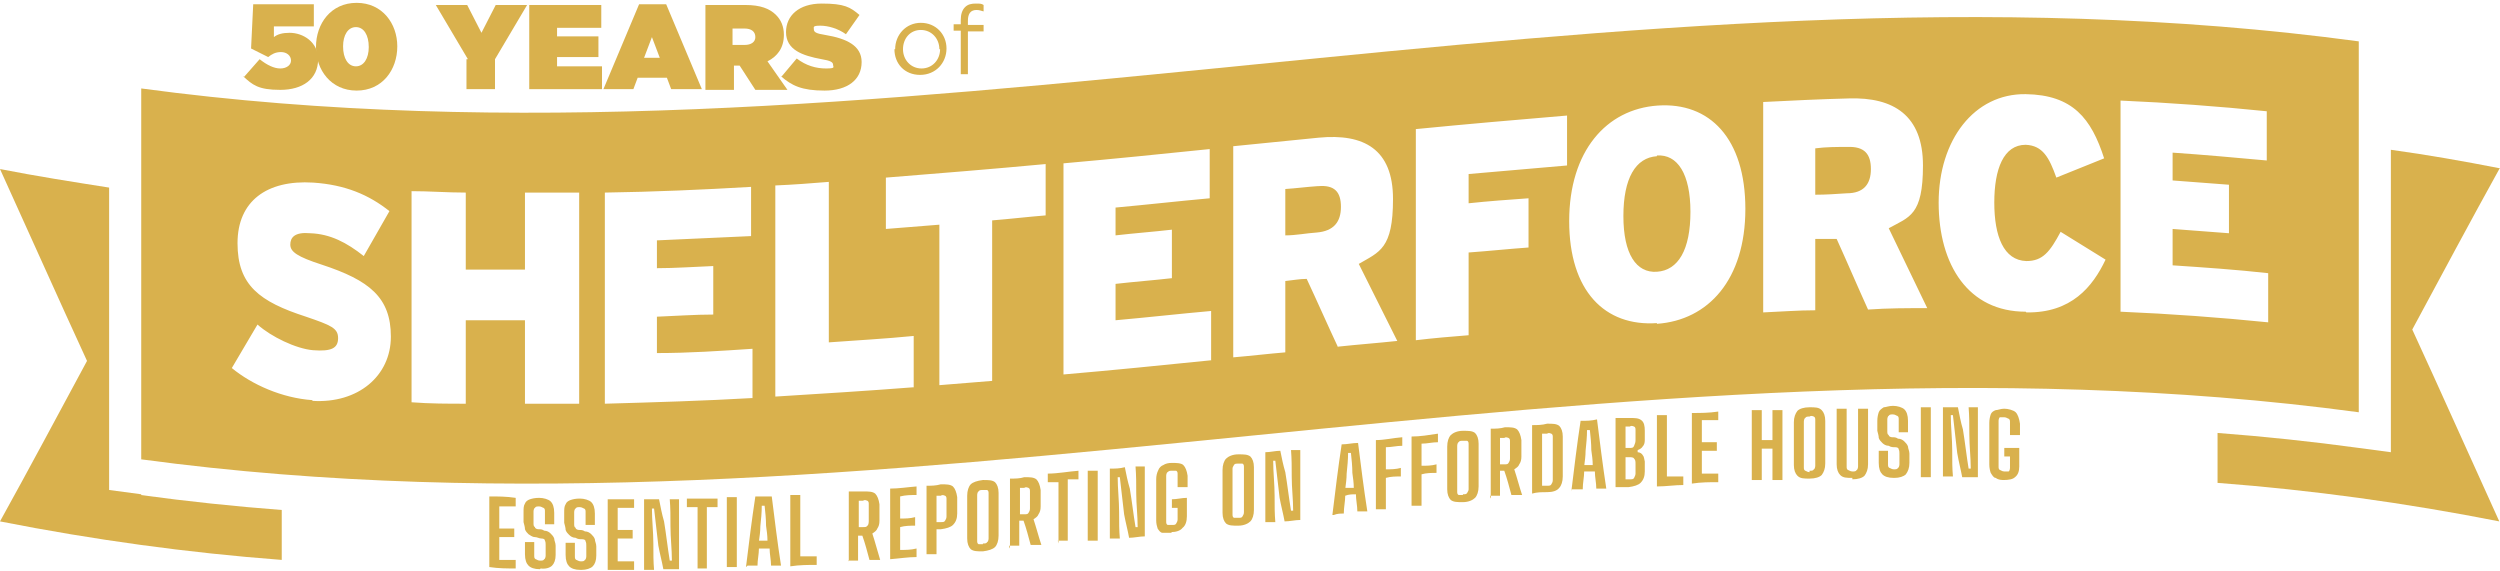 <?xml version="1.0" encoding="UTF-8"?>
<svg id="Layer_1" xmlns="http://www.w3.org/2000/svg" version="1.1" viewBox="0 0 350.5 80">
  <!-- Generator: Adobe Illustrator 29.2.1, SVG Export Plug-In . SVG Version: 2.1.0 Build 116)  -->
  <defs>
    <style>
      .st0 {
        fill: #d9b14d;
      }
    </style>
  </defs>
  <g>
    <g>
      <path class="st0" d="M350.5,23.6c-5.1-1-10.2-1.9-15.3-2.6v42.4c-1.5-.2-3-.4-4.5-.6-6.6-.9-13.2-1.6-19.8-2.1v7c13.2,1,26.3,2.8,39.5,5.4-4.1-9-8.1-18-12.2-26.9,4.1-7.6,8.1-15.1,12.2-22.5h0Z"/>
      <path class="st0" d="M19.8,69.3c-1.5-.2-3-.4-4.5-.6V26.3c-5.1-.8-10.2-1.6-15.3-2.6,4.1,9,8.1,18,12.2,26.9-4.1,7.6-8.1,15.1-12.2,22.5,13.2,2.6,26.3,4.4,39.5,5.4v-7c-6.6-.5-13.2-1.2-19.8-2.1h.1Z"/>
    </g>
    <g>
      <path class="st0" d="M232.3,21.9c-3,.2-4.7,3.1-4.7,8.4s1.8,8,4.7,7.8c3-.2,4.7-3.1,4.7-8.4s-1.8-8.1-4.7-7.9h0Z"/>
      <path class="st0" d="M259,20.6c-1.5,0-3,0-4.5.2v6.5c1.5,0,2.9-.1,4.4-.2,2.4,0,3.4-1.3,3.4-3.4s-.9-3.2-3.3-3.1Z"/>
      <path class="st0" d="M184.7,26.1c-1.5.1-3,.3-4.5.4v6.5c1.5,0,2.9-.3,4.4-.4,2.4-.2,3.4-1.5,3.4-3.6s-.9-3.1-3.2-2.9h0Z"/>
      <path class="st0" d="M19.8,12.4v52c103.6,14,207.3-20.6,310.9-6.6V5.8C227.1-8.2,123.4,26.4,19.8,12.4ZM43.8,56.1c-4.3-.3-8.5-2.2-11.3-4.5,1.2-2,2.4-4.1,3.6-6.1,1.9,1.7,5.4,3.4,7.8,3.6,2.6.2,3.5-.3,3.5-1.7s-1-1.8-4.5-3c-6.5-2.1-9.6-4.4-9.6-10.3s4.1-8.9,10.6-8.5c4.5.3,7.8,1.7,10.7,4-1.2,2.1-2.4,4.2-3.6,6.3-2.4-1.9-4.7-3.1-7.5-3.2-2.2-.2-2.8.6-2.8,1.6s1,1.7,4.4,2.8c6.7,2.2,9.7,4.6,9.7,10.1s-4.6,9.4-11,9h0ZM81.2,56.6h-7.6v-11.7h-8.3v11.7c-2.5,0-5,0-7.6-.2v-29.6c2.5,0,5,.2,7.6.2v10.8h8.3v-10.8h7.6v29.6ZM105.6,55.8c-6.9.4-13.8.6-20.8.8v-29.6c6.8-.1,13.7-.4,20.5-.8v6.9c-4.4.2-8.8.4-13.2.6v3.9c2.6,0,5.3-.2,7.9-.3v6.8c-2.6,0-5.3.2-7.9.3v5.1c4.5,0,8.9-.3,13.4-.6v6.9h.1ZM128,54.3c-6.4.5-12.9.9-19.3,1.3v-29.6c2.5-.1,5-.3,7.5-.5v22.5c4-.3,7.9-.5,11.9-.9v7.2h0ZM146.6,30.2c-2.5.2-5,.5-7.5.7v22.5c-2.5.2-4.9.4-7.4.6v-22.5c-2.5.2-5,.4-7.5.6v-7.2c7.5-.6,14.9-1.2,22.4-1.9v7.2ZM169.9,50.5c-6.9.7-13.8,1.4-20.8,2v-29.6c6.8-.6,13.7-1.3,20.5-2v6.9c-4.4.4-8.8.9-13.2,1.3v3.9c2.6-.3,5.3-.5,7.9-.8v6.8c-2.6.3-5.3.5-7.9.8v5.1c4.5-.4,8.9-.9,13.4-1.3v6.9h.1ZM187.6,48.7c-1.5-3.2-2.9-6.4-4.4-9.6-1,0-2,.2-3,.3v10c-2.4.2-4.9.5-7.3.7v-29.6c4-.4,8-.8,12-1.2,6.3-.6,10.4,1.6,10.4,8.6s-1.9,7.4-4.8,9.1c1.8,3.6,3.6,7.2,5.4,10.8-2.8.3-5.5.5-8.3.8h0ZM219.7,23.2c-4.6.4-9.2.8-13.8,1.2v4.1c2.8-.3,5.6-.5,8.4-.7v6.9c-2.8.2-5.6.5-8.4.7v11.6c-2.5.2-4.9.4-7.4.7v-29.6c7.1-.7,14.1-1.3,21.2-1.9v7h0ZM232.3,45.3c-7.3.5-12.3-4.5-12.3-14.3s5.2-15.7,12.4-16.2c7.3-.5,12.3,4.6,12.3,14.5s-5.2,15.6-12.4,16.1h0ZM261.9,43.4c-1.5-3.3-2.9-6.6-4.4-9.9-1,0-2,0-3,0v10c-2.4,0-4.9.2-7.3.3V14.3c4-.2,8-.4,12-.5,6.3-.2,10.4,2.4,10.4,9.4s-1.9,7.2-4.8,8.8c1.8,3.7,3.6,7.5,5.4,11.2-2.8,0-5.5,0-8.3.2h0ZM284,43.7c-8,0-12.2-6.5-12.2-15.3s5-15.3,12.2-15.2c6.6.1,9.2,3.4,11,9-2.2.9-4.5,1.8-6.7,2.7-1-2.8-1.9-4.5-4.3-4.6-3.1,0-4.4,3.4-4.4,8.1s1.3,8.1,4.5,8.2c2.3,0,3.3-1.3,4.8-4.1,2.1,1.3,4.2,2.6,6.3,3.9-1.8,3.8-4.8,7.5-11.1,7.4h0ZM318.1,45.2c-6.9-.7-13.8-1.2-20.8-1.5V14.1c6.8.3,13.7.8,20.5,1.5v6.9c-4.4-.4-8.8-.8-13.2-1.1v3.9c2.6.2,5.3.4,7.9.6v6.8c-2.6-.2-5.3-.4-7.9-.6v5.1c4.5.3,8.9.6,13.4,1.1v6.9h.1Z"/>
    </g>
  </g>
  <path class="st0" d="M34.2,10.8l2.2-2.5c1,.8,2,1.3,2.9,1.3s1.5-.5,1.5-1.1h0c0-.7-.6-1.2-1.4-1.2s-1.3.3-1.8.7l-2.4-1.2.3-6.2h8.5v3.1h-5.6v1.5c.5-.4,1.2-.6,2.2-.6,1.9,0,4,1.3,4,3.7h0c0,2.8-2.2,4.3-5.3,4.3s-3.9-.7-5.2-1.9h.1Z"/>
  <path class="st0" d="M44.3,6.6h0c0-3.3,2.1-6.2,5.7-6.2s5.7,2.9,5.7,6.1h0c0,3.3-2.1,6.2-5.7,6.2s-5.7-2.9-5.7-6.1ZM51.7,6.6h0c0-1.7-.7-2.8-1.8-2.8s-1.8,1.1-1.8,2.7h0c0,1.7.7,2.8,1.8,2.8s1.8-1.1,1.8-2.7Z"/>
  <path class="st0" d="M65.6,8.3l-4.5-7.6h4.4l2,3.9,2-3.9h4.4l-4.5,7.6v4.2h-4v-4.2h.2Z"/>
  <path class="st0" d="M74.2.7h10.1v3.2h-6.2v1.2h5.8v2.9h-5.8v1.3h6.3v3.2h-10.2V.7h0Z"/>
  <path class="st0" d="M89.5.6h3.9l5,11.9h-4.3l-.6-1.6h-4.1l-.6,1.6h-4.2l5-11.9h0ZM92.5,8.1l-1.1-2.9-1.1,2.9h2.2Z"/>
  <path class="st0" d="M98.7.7h5.8c2.1,0,3.4.5,4.3,1.4.7.7,1.1,1.6,1.1,2.8h0c0,1.8-.9,3-2.3,3.7l2.8,4h-4.5l-2.2-3.4h-.8v3.4h-4V.7h-.2ZM104.4,6.3c.9,0,1.5-.4,1.5-1.1h0c0-.8-.6-1.2-1.5-1.2h-1.7v2.3h1.7Z"/>
  <path class="st0" d="M109.6,10.7l2.1-2.5c1.3,1,2.7,1.4,4.1,1.4s1-.2,1-.5h0c0-.4-.4-.6-1.6-.8-2.7-.5-5-1.3-5-3.8h0c0-2.3,1.8-4,5-4s4,.5,5.3,1.6l-1.9,2.7c-1.1-.8-2.5-1.2-3.6-1.2s-.9.2-.9.5h0c0,.4.3.6,1.6.8,3,.5,5.1,1.5,5.1,3.8h0c0,2.5-2,4-5.2,4s-4.6-.7-6.1-2h0Z"/>
  <g>
    <path class="st0" d="M68.6,79.4v-9.8c1.2,0,2.4,0,3.7.2v1.2h-2.3v3.1h2.1v1.2h-2.1v3.2h2.3v1.2c-1.2,0-2.4,0-3.7-.2h0Z"/>
    <path class="st0" d="M75.7,79.8c-.8,0-1.3-.2-1.6-.5s-.5-.8-.5-1.6v-1.7h1.3v1.9c0,.2,0,.4.2.5.1,0,.3.2.6.2s.5,0,.6-.2c.1,0,.2-.3.2-.5v-1.5c0-.2,0-.4-.1-.6,0-.2-.2-.3-.5-.3s-.6-.2-.9-.2c-.4,0-.7-.3-.9-.4-.2-.2-.4-.4-.5-.7,0-.3-.1-.6-.2-1v-1.4c0-.5,0-.9.2-1.2.1-.3.4-.5.7-.6s.7-.2,1.3-.2,1.3.2,1.6.5.5.8.5,1.6v1.6h-1.3v-1.8c0-.2,0-.4-.2-.5-.1,0-.3-.2-.6-.2s-.5,0-.6.2c-.1,0-.2.3-.2.5v1.6c0,.3,0,.5.2.6,0,.2.3.3.5.3.3,0,.5,0,.8.2.4,0,.7.2.9.4.2.2.4.4.5.7,0,.3.2.6.2,1v1.3c0,.7-.2,1.2-.5,1.5s-.9.5-1.6.4h0Z"/>
    <path class="st0" d="M81.4,79.9c-.8,0-1.3-.2-1.6-.5s-.5-.8-.5-1.6v-1.7h1.3v1.9c0,.2,0,.4.2.5.1,0,.3.2.6.2s.5,0,.6-.2c.1,0,.2-.3.2-.5v-1.5c0-.2,0-.4-.1-.6,0-.2-.2-.3-.5-.3s-.6,0-.9-.2c-.4,0-.7-.2-.9-.4-.2-.2-.4-.4-.5-.7,0-.3-.1-.6-.2-1v-1.4c0-.5,0-.9.2-1.2.1-.3.4-.5.7-.6s.7-.2,1.3-.2,1.3.2,1.6.5.5.8.5,1.6v1.6h-1.3v-1.8c0-.2,0-.4-.2-.5-.1,0-.3-.2-.6-.2s-.5,0-.6.2c-.1,0-.2.3-.2.5v1.6c0,.3,0,.5.2.6,0,.2.3.3.5.3.3,0,.5,0,.8.2.4,0,.7.2.9.4.2.2.4.4.5.7,0,.3.2.6.2,1v1.3c0,.7-.2,1.2-.5,1.5s-.9.5-1.6.5h0Z"/>
    <path class="st0" d="M85.2,79.8v-9.8h3.7v1.2h-2.3v3.1h2.1v1.2h-2.1v3.2h2.3v1.2h-3.7Z"/>
    <path class="st0" d="M90.3,79.8v-9.8h2.1c.2,1,.4,2.1.7,3.1.3,1.8.5,3.7.8,5.5h.3c0-1.6-.2-3.2-.2-4.8s0-2.5-.1-3.8h1.3v9.8h-2.2c-.2-1.1-.5-2.2-.7-3.3-.2-1.7-.4-3.5-.6-5.2h-.3c0,1.6.2,3.3.2,4.9s0,2.5.1,3.7h-1.4Z"/>
    <path class="st0" d="M97.8,79.7v-8.6h-1.5v-1.2c1.4,0,2.9,0,4.3,0v1.2h-1.5v8.6h-1.4,0Z"/>
    <path class="st0" d="M101.9,79.5v-9.8h1.4v9.8h-1.4Z"/>
    <path class="st0" d="M104.6,79.4c.4-3.3.8-6.5,1.3-9.8.8,0,1.5,0,2.3,0,.4,3.2.8,6.5,1.3,9.7h-1.4c0-.8-.2-1.6-.2-2.4h-1.5c0,.8-.2,1.6-.2,2.4h-1.4l-.2.2ZM106.4,75.8h1.2c0-.7-.1-1.4-.2-2.1,0-.9-.1-1.9-.2-2.8h-.4c0,1-.1,1.9-.2,2.9,0,.7-.1,1.4-.2,2.1h0Z"/>
    <path class="st0" d="M110.8,79.2v-9.8h1.4v8.6c.8,0,1.5,0,2.3,0v1.2c-1.2,0-2.4,0-3.7.2h0Z"/>
    <path class="st0" d="M119,78.7v-9.8c.7,0,1.3,0,2,0,.8,0,1.3,0,1.7.3.3.3.5.8.6,1.5v2.3c0,.5-.1.8-.3,1.1-.1.3-.4.5-.7.7.4,1.2.7,2.4,1.1,3.7-.5,0-1,0-1.5,0-.3-1.1-.6-2.3-1-3.4h-.6v3.5h-1.4,0ZM120.4,73.9h.6c.3,0,.5,0,.6-.2.1,0,.2-.3.2-.6v-2.4c0-.2,0-.4-.2-.5-.1,0-.3-.2-.6,0h-.6v3.9h0Z"/>
    <path class="st0" d="M124.8,78.3v-9.8c1.2,0,2.4-.2,3.7-.3v1.2c-.8,0-1.5,0-2.3.2v3.1c.7,0,1.4,0,2.1-.2v1.2c-.7,0-1.4,0-2.1.2v3.2c.8,0,1.5,0,2.3-.2v1.2c-1.2,0-2.4.2-3.7.3h0Z"/>
    <path class="st0" d="M129.9,77.9v-9.8c.7,0,1.3,0,2-.2.8,0,1.3,0,1.7.3.3.3.5.8.6,1.5v2.3c0,.7-.2,1.2-.6,1.6-.3.3-.9.5-1.7.6h-.6v3.5c-.5,0-.9,0-1.4,0h0ZM131.3,73.2h.6c.3,0,.5,0,.6-.2s.2-.3.2-.6v-2.4c0-.2,0-.4-.2-.5-.1,0-.3-.2-.6,0h-.6v4-.2Z"/>
    <path class="st0" d="M137.8,77.3c-.8,0-1.3,0-1.7-.3-.3-.3-.5-.8-.5-1.5v-6c0-.7.2-1.3.5-1.6.3-.3.9-.5,1.7-.6.8,0,1.3,0,1.7.3.3.3.5.8.5,1.5v6c0,.7-.2,1.3-.5,1.6-.3.3-.9.5-1.7.6ZM137.8,76.2c.3,0,.5,0,.6-.2.1,0,.2-.3.2-.5v-6.3c0-.2,0-.4-.2-.5-.1,0-.3,0-.6,0s-.5,0-.6.2c-.1,0-.2.3-.2.5v6.4c0,.2,0,.4.2.5.1,0,.3,0,.6,0h0Z"/>
    <path class="st0" d="M141.6,76.9v-9.8c.7,0,1.4,0,2-.2.8,0,1.3,0,1.7.3.3.3.5.8.6,1.5v2.3c0,.5-.1.8-.3,1.1-.1.3-.4.5-.7.7.4,1.2.7,2.4,1.1,3.6-.5,0-1,0-1.5,0-.3-1.1-.6-2.3-1-3.4h-.6v3.5c-.5,0-.9,0-1.4,0v.2ZM143,72.1h.6c.3,0,.5,0,.6-.2s.2-.3.2-.6v-2.4c0-.2,0-.4-.2-.5-.1,0-.3-.2-.6,0h-.6v3.9h0Z"/>
    <path class="st0" d="M148.4,76.2v-8.6c-.5,0-1,0-1.5,0v-1.2c1.4,0,2.9-.3,4.3-.4v1.2c-.5,0-1,0-1.5,0v8.6c-.5,0-.9,0-1.4,0h0Z"/>
    <path class="st0" d="M152.5,75.8v-9.8c.5,0,.9,0,1.4,0v9.8c-.5,0-.9,0-1.4,0Z"/>
    <path class="st0" d="M155.6,75.5v-9.8c.7,0,1.4,0,2.1-.2.2,1,.4,2,.7,3,.3,1.8.5,3.6.8,5.4h.3c0-1.6-.2-3.2-.2-4.7s0-2.5-.1-3.8c.4,0,.9,0,1.3,0v9.8c-.7,0-1.5.2-2.2.2-.2-1.1-.5-2.2-.7-3.3-.2-1.7-.4-3.5-.6-5.2h-.3c0,1.6.2,3.3.2,4.9s0,2.5.1,3.7c-.4,0-.9,0-1.3,0h-.1Z"/>
    <path class="st0" d="M164.3,74.7h-1.3c-.3,0-.5-.3-.7-.6-.1-.3-.2-.7-.2-1.1v-5.8c0-.5.1-.9.3-1.3.1-.3.4-.6.7-.7.3-.2.7-.3,1.2-.3s1.3,0,1.6.3.5.8.6,1.5v1.6c-.5,0-.9,0-1.4,0v-1.8c0-.2,0-.4-.2-.5-.1,0-.3,0-.6,0s-.4,0-.6.2c-.1,0-.2.3-.2.5v6.4c0,.2,0,.4.2.5.1,0,.3,0,.6,0s.5,0,.6-.2.2-.3.2-.6v-1.6h-.8v-1.2c.7,0,1.4-.2,2.1-.2v2.6c0,.7-.2,1.3-.6,1.6-.3.4-.9.6-1.6.6h0Z"/>
    <path class="st0" d="M173.6,73.7c-.8,0-1.3,0-1.7-.3-.3-.3-.5-.8-.5-1.5v-6c0-.7.2-1.3.5-1.6.3-.3.9-.6,1.7-.6s1.3,0,1.7.3c.3.3.5.8.5,1.5v6c0,.7-.2,1.3-.5,1.6-.3.3-.9.6-1.7.6ZM173.6,72.6c.3,0,.5,0,.6-.2s.2-.3.2-.6v-6.3c0-.2,0-.4-.2-.5-.1,0-.3,0-.6,0-.3,0-.5,0-.6.2s-.2.3-.2.5v6.4c0,.2,0,.4.2.5.1,0,.3,0,.6,0h0Z"/>
    <path class="st0" d="M177.4,73.2v-9.8c.7,0,1.4-.2,2.1-.2.2,1,.4,2,.7,3,.3,1.8.5,3.6.8,5.4h.3c0-1.6-.2-3.2-.2-4.7s0-2.5-.1-3.8c.4,0,.9,0,1.3,0v9.8c-.7,0-1.5.2-2.2.2-.2-1.1-.5-2.2-.7-3.3-.2-1.7-.4-3.5-.6-5.2h-.3c0,1.6.2,3.3.2,4.9s0,2.5.1,3.7c-.4,0-.9,0-1.3,0h-.1Z"/>
    <path class="st0" d="M186.8,72.2c.4-3.3.8-6.6,1.3-9.9.8,0,1.5-.2,2.3-.2.4,3.2.8,6.4,1.3,9.6-.5,0-.9,0-1.4,0,0-.8-.2-1.6-.2-2.4-.5,0-1,0-1.5.2,0,.8-.2,1.6-.2,2.5-.5,0-.9,0-1.4.2h-.2ZM188.6,68.4c.4,0,.8,0,1.2,0,0-.7-.1-1.4-.2-2.1,0-.9-.1-1.9-.2-2.8h-.4c0,1-.1,1.9-.2,2.9,0,.7-.1,1.4-.2,2.2h0Z"/>
    <path class="st0" d="M192.9,71.5v-9.8c1.2,0,2.4-.3,3.7-.4v1.2c-.8,0-1.5.2-2.3.2v3.1c.7,0,1.4,0,2.1-.2v1.2c-.7,0-1.4,0-2.1.2v4.4c-.5,0-.9,0-1.4,0h0Z"/>
    <path class="st0" d="M197.9,71v-9.8c1.2,0,2.4-.2,3.7-.4v1.2c-.8,0-1.5.2-2.3.2v3.1c.7,0,1.4,0,2.1-.2v1.2c-.7,0-1.4,0-2.1.2v4.4c-.5,0-.9,0-1.4,0h0Z"/>
    <path class="st0" d="M205.1,70.4c-.8,0-1.3,0-1.7-.3-.3-.3-.5-.8-.5-1.5v-6c0-.7.2-1.3.5-1.6s.9-.6,1.7-.6,1.3,0,1.7.3c.3.3.5.8.5,1.5v6c0,.7-.2,1.3-.5,1.6-.3.3-.9.6-1.7.6ZM205.1,69.3c.3,0,.5,0,.6-.2s.2-.3.2-.5v-6.3c0-.2,0-.4-.2-.5-.1,0-.3,0-.6,0s-.5,0-.6.2c-.1,0-.2.3-.2.5v6.4c0,.2,0,.4.2.5.1,0,.3,0,.6,0h0Z"/>
    <path class="st0" d="M209,69.9v-9.8c.7,0,1.3,0,2-.2.8,0,1.3,0,1.7.3.3.3.5.8.6,1.5v2.3c0,.5-.1.8-.3,1.1-.1.3-.4.5-.7.7.4,1.2.7,2.4,1.1,3.6-.5,0-1,0-1.5,0-.3-1.1-.6-2.3-1-3.4h-.6v3.5c-.5,0-.9,0-1.4,0v.2ZM210.3,65.1h.6c.3,0,.5,0,.6-.2s.2-.3.2-.6v-2.4c0-.2,0-.4-.2-.5-.1,0-.3-.2-.6,0h-.6v3.9h0Z"/>
    <path class="st0" d="M214.8,69.4v-9.8c.7,0,1.4,0,2.1-.2.8,0,1.3,0,1.7.3.3.3.5.8.5,1.5v5.6c0,.7-.2,1.3-.5,1.6-.3.4-.9.6-1.7.6s-1.4,0-2.1.2v.2ZM216.2,68.1h.7c.3,0,.5,0,.6-.2s.2-.3.2-.6v-6c0-.2,0-.4-.2-.5-.1,0-.3-.2-.6,0h-.7v7.4Z"/>
    <path class="st0" d="M220.3,68.9c.4-3.3.8-6.6,1.3-9.9.8,0,1.5,0,2.3-.2.4,3.2.8,6.4,1.3,9.7-.5,0-.9,0-1.4,0,0-.8-.2-1.6-.2-2.4-.5,0-1,0-1.5,0,0,.8-.2,1.6-.2,2.5-.5,0-.9,0-1.4,0h-.2ZM222.1,65.2h1.2c0-.7-.1-1.4-.2-2.1,0-.9-.1-1.9-.2-2.8h-.4c0,1-.1,1.9-.2,2.9,0,.7-.1,1.4-.2,2.2v-.2Z"/>
    <path class="st0" d="M226.5,68.4v-9.8c.6,0,1.3,0,1.9,0,.8,0,1.3,0,1.7.3.4.3.5.8.5,1.5v1.3c0,.4-.1.7-.3.9-.1.2-.4.4-.7.5v.3c.3,0,.6.2.7.4.2.2.2.5.3.9v1.4c0,.7-.2,1.2-.6,1.6-.3.3-.9.5-1.7.6-.6,0-1.3,0-1.9,0h.1ZM227.9,62.8h.6c.3,0,.5,0,.6-.3s.2-.4.2-.8v-1.4c0-.2,0-.4-.2-.5-.1,0-.3-.2-.6,0h-.6v3.1ZM227.9,67.2h.6c.3,0,.5,0,.6-.2s.2-.4.2-.6v-1.3c0-.4,0-.6-.2-.8-.1-.2-.4-.2-.7-.2h-.5v3.2h0Z"/>
    <path class="st0" d="M232.3,68v-9.8h1.4v8.6c.8,0,1.5,0,2.3,0v1.2c-1.2,0-2.4.2-3.7.2h0Z"/>
    <path class="st0" d="M237.2,67.7v-9.8c1.2,0,2.4,0,3.7-.2v1.2c-.8,0-1.5,0-2.3,0v3.1c.7,0,1.4,0,2.1,0v1.2c-.7,0-1.4,0-2.1,0v3.2c.8,0,1.5,0,2.3,0v1.2c-1.2,0-2.4,0-3.7.2h0Z"/>
    <path class="st0" d="M245.6,67.3v-9.8h1.4v4.2h1.5v-4.2h1.4v9.8h-1.4v-4.4h-1.5v4.4h-1.4Z"/>
    <path class="st0" d="M253.7,67.1c-.8,0-1.3,0-1.7-.4-.3-.3-.5-.8-.5-1.5v-6c0-.7.2-1.2.5-1.6.3-.3.9-.5,1.7-.5s1.3,0,1.7.4c.3.3.5.8.5,1.5v6c0,.7-.2,1.2-.5,1.6-.3.3-.9.5-1.7.5ZM253.7,66c.3,0,.5,0,.6-.2.1,0,.2-.3.2-.5v-6.4c0-.2,0-.4-.2-.5-.1,0-.3-.2-.6,0-.3,0-.5,0-.6.2-.1,0-.2.3-.2.5v6.4c0,.2,0,.4.2.5.1,0,.3.2.6.2h0Z"/>
    <path class="st0" d="M259.7,67c-.8,0-1.3,0-1.7-.4-.3-.3-.5-.8-.5-1.5v-7.8h1.4v8.1c0,.2,0,.4.2.5.1,0,.3.2.6.2s.5,0,.6-.2c.1,0,.2-.3.2-.5v-8.1h1.4v7.8c0,.7-.2,1.2-.5,1.6-.3.3-.9.5-1.7.5v-.2Z"/>
    <path class="st0" d="M265.5,67c-.8,0-1.3-.2-1.6-.5-.3-.3-.5-.8-.5-1.6v-1.7h1.3v1.9c0,.2,0,.4.2.5.1,0,.3.2.6.2s.5,0,.6-.2c.1,0,.2-.3.2-.5v-1.5c0-.2,0-.4-.1-.6,0-.2-.2-.3-.5-.3s-.6,0-.9-.2c-.4,0-.7-.2-.9-.4-.2-.2-.4-.4-.5-.7,0-.3-.1-.6-.2-1v-1.4c0-.5.1-.9.2-1.2s.4-.5.7-.7c.3,0,.7-.2,1.3-.2s1.3.2,1.6.5c.3.3.5.8.5,1.6v1.6h-1.3v-1.8c0-.2,0-.4-.2-.5-.1,0-.3-.2-.6-.2s-.5,0-.6.2c-.1,0-.2.3-.2.5v1.6c0,.3,0,.5.2.6,0,.2.3.3.5.3.3,0,.5,0,.8.2.4,0,.7.2.9.4.2.2.4.4.5.7,0,.3.2.6.2,1v1.3c0,.7-.2,1.2-.5,1.6-.3.3-.9.5-1.6.5h-.1Z"/>
    <path class="st0" d="M269.3,66.9v-9.8h1.4v9.8h-1.4Z"/>
    <path class="st0" d="M272.4,66.9v-9.8h2.1c.2,1,.4,2.1.7,3.1.3,1.8.5,3.7.8,5.5h.3c0-1.6-.2-3.2-.2-4.8s0-2.5-.1-3.8h1.3v9.8h-2.2c-.2-1.1-.5-2.2-.7-3.4-.2-1.8-.4-3.5-.6-5.3h-.3c0,1.6.2,3.3.2,4.9s0,2.5.1,3.7h-1.4Z"/>
    <path class="st0" d="M281.1,67.3c-.5,0-.9,0-1.3-.3-.3,0-.5-.4-.7-.7-.1-.3-.2-.7-.2-1.2v-5.8c0-.5.1-.9.2-1.2s.4-.5.7-.6c.3,0,.7-.2,1.2-.2s1.3.2,1.6.5c.3.3.5.9.6,1.6v1.6h-1.4v-1.8c0-.2,0-.4-.2-.5-.1,0-.3-.2-.6-.2s-.4,0-.6,0c-.1,0-.2.3-.2.5v6.4c0,.2,0,.4.2.5.1,0,.3.2.6.2s.5,0,.6,0,.2-.3.2-.5v-1.6h-.8v-1.2h2.1v2.6c0,.7-.2,1.2-.6,1.5-.3.3-.9.4-1.6.4h.2Z"/>
  </g>
  <g>
    <path class="st0" d="M125.5,6.9h0c0-2,1.5-3.7,3.6-3.7s3.6,1.6,3.6,3.6h0c0,2-1.5,3.7-3.7,3.7s-3.6-1.6-3.6-3.6h0ZM131.7,6.9h0c0-1.5-1.1-2.7-2.6-2.7s-2.5,1.2-2.5,2.7h0c0,1.5,1.1,2.7,2.6,2.7s2.6-1.2,2.6-2.7h-.1Z"/>
    <path class="st0" d="M134.7,4.3h-1v-.9h1v-.6c0-.8.2-1.4.6-1.8s.9-.5,1.5-.5.8,0,1.1.2v.9c-.4-.1-.6-.2-1-.2-.8,0-1.2.5-1.2,1.5v.6h2.2v.9h-2.2v6h-1v-6h0Z"/>
  </g>
</svg>